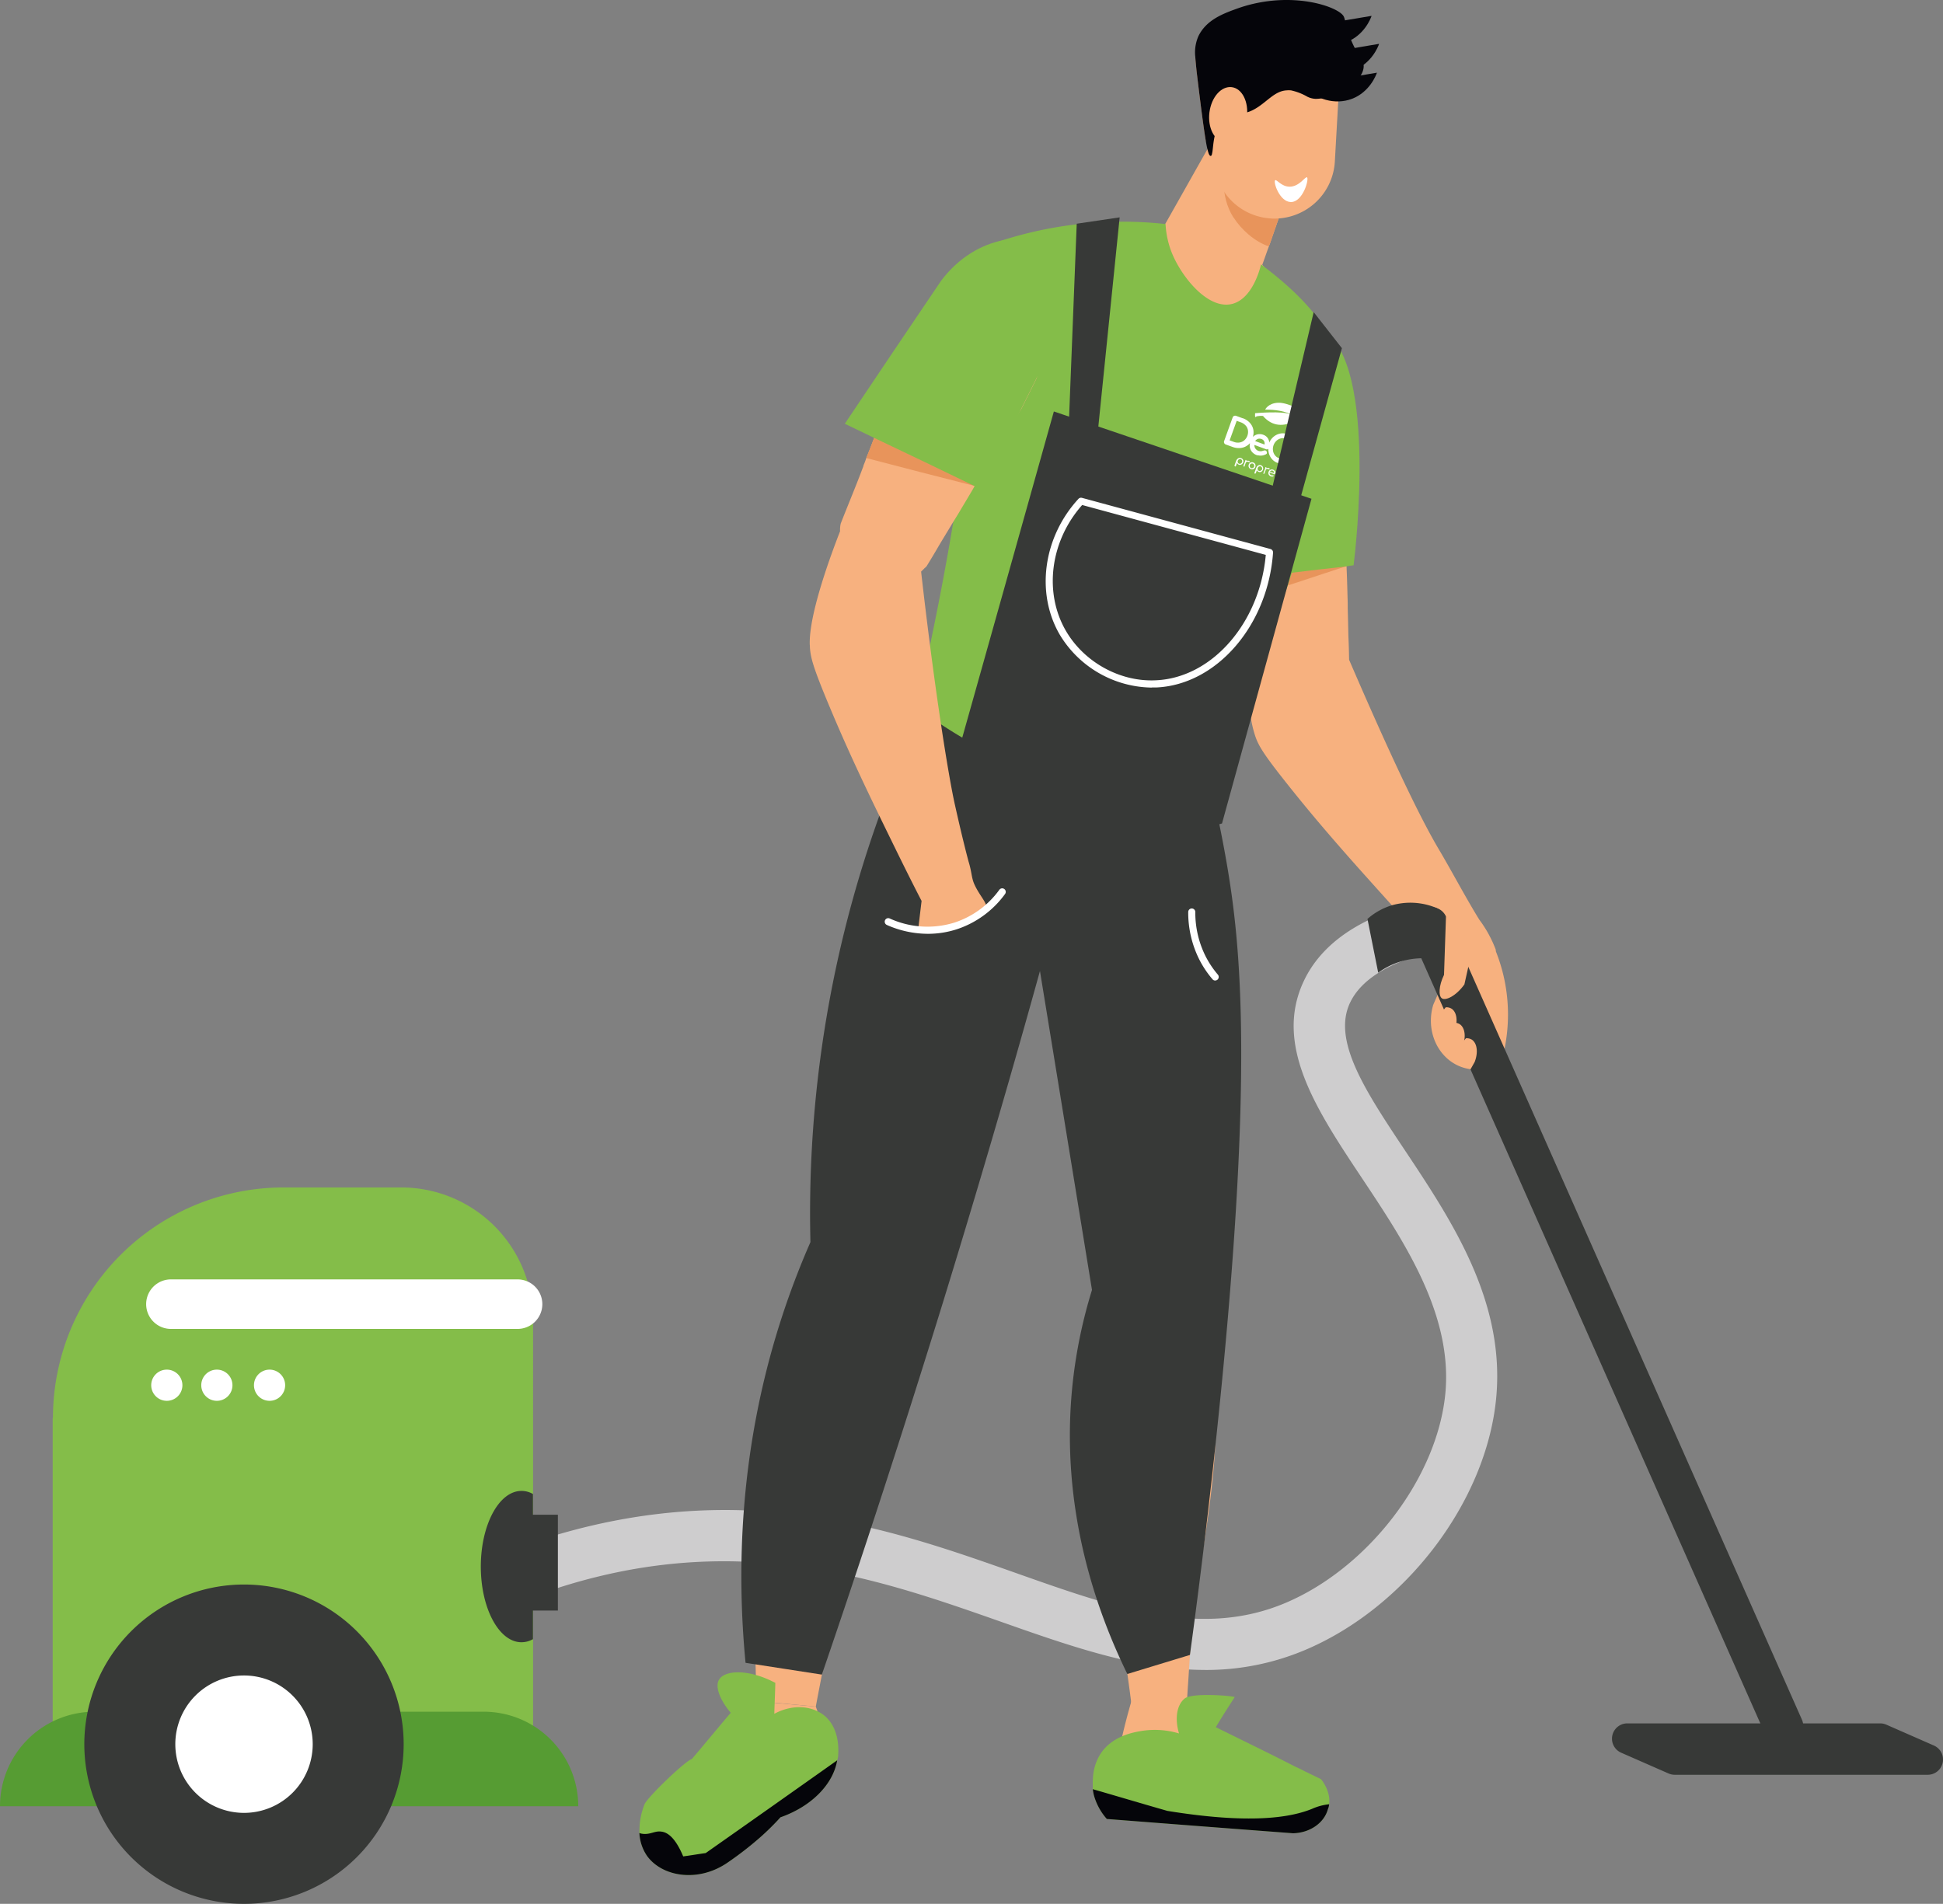 <?xml version="1.0" encoding="UTF-8"?> <svg xmlns="http://www.w3.org/2000/svg" viewBox="0 0 724.04 709.51"><rect x="0" y="0" width="724.04" height="709.51" fill="#808080" stroke="none"/><defs><style>.cls-1{fill:#cecdce;}.cls-2{fill:#f7b17f;}.cls-3{fill:#28271e;}.cls-4{fill:#84bd49;}.cls-5{fill:#e8945b;}.cls-6{fill:#05050a;}.cls-11,.cls-7{fill:#fff;}.cls-8{fill:#ee7559;}.cls-9{fill:#373937;}.cls-10{fill:#569c33;}.cls-11{stroke:#373a37;stroke-linecap:round;stroke-linejoin:round;stroke-width:0;}</style></defs><title>Fichier 2</title><g id="Calque_2" data-name="Calque 2"><g id="Calque_1-2" data-name="Calque 1"><path class="cls-1" d="M449,622.34a94.5,94.5,0,0,0,37.25-7.41c37.47-15.78,67.44-55.13,71.25-93.55,3.6-36.24-16.41-66.31-34.07-92.84-14.52-21.81-27.05-40.65-20.36-54.83,3.95-8.36,13.74-14.64,29.11-18.66a9.52,9.52,0,1,0-4.81-18.43c-21.09,5.51-35.06,15.26-41.53,29-11.28,23.91,4.76,48,21.73,73.51,15.89,23.88,33.91,50.94,31,80.41-3.12,31.38-28.78,64.86-59.7,77.88-31.19,13.12-62.94,2-99.7-11C335.54,571,286.08,553.57,221.54,568.3A234.52,234.52,0,0,0,192.38,577,9.53,9.53,0,1,0,199,594.85a215,215,0,0,1,26.79-8c59.16-13.51,105.87,3,147.08,17.48,26,9.16,51.06,18,76.18,18"></path><path class="cls-2" d="M534.08,374.46c-2.57,8.6.71,17.56,7.57,21.76,8,4.88,16.8.89,17.48.56a63.55,63.55,0,0,0-1.72-42.26H542.78l-8.7,19.94"></path><path class="cls-2" d="M304,636,282,633.91c-.26-6.85-.63-17.76-.82-31.19-.61-42.28-.74-63.88,5.09-86.43a172.07,172.07,0,0,1,16-39.93q2.24-6,4.48-11.93l36.57,11.78-5.58,16.16c-1.38,9.26-2.81,17.06-4,23a276.88,276.88,0,0,1-7.09,29.2c-1,3.3-1.88,5.74-2.37,7.19C319.36,566,312.48,590.62,304,636"></path><path class="cls-2" d="M304,636a49.62,49.62,0,0,1,3.19,18.11,24.58,24.58,0,0,1-3.93,6.19c-4.16,4.74-7.8,4.94-12.77,7.87-9.1,5.35-7.76,11-18,18.25a44.67,44.67,0,0,1-9.56,5.12,25.13,25.13,0,0,1-6.71.13,18.4,18.4,0,0,1-8.62-2.78,12.82,12.82,0,0,1-4.7-4.89c-3-5.88.64-12.26.93-12.75a14.9,14.9,0,0,1,7.7-6.26q15.21-15.53,30.43-31L304,636"></path><path class="cls-3" d="M257.72,693a4.46,4.46,0,0,1-2.92-.83,4.28,4.28,0,0,1-1.28-1.88,3.8,3.8,0,0,1-.05-2,1.15,1.15,0,0,1,.25-.52l5.75-7.23a1.32,1.32,0,0,1,2.06,1.64l-5.54,7a1.56,1.56,0,0,0,.53,1.07c.34.24,2.4.49,6.09-.83a1.32,1.32,0,1,1,.89,2.48,19.09,19.09,0,0,1-5.78,1.18"></path><path class="cls-3" d="M248.82,690.91a1.29,1.29,0,0,1-.81-.28,3.09,3.09,0,0,1-1.17-1.92,3.14,3.14,0,0,1,1-2.83l10.24-11.78A1.31,1.31,0,0,1,260,674a1.32,1.32,0,0,1,.13,1.86l-10.37,11.9c-.1.11-.31.32-.28.53a1.56,1.56,0,0,1,.43,2.14,1.33,1.33,0,0,1-1,.51"></path><path class="cls-3" d="M245.64,688.72a4.54,4.54,0,0,1-3.16-3.13,4.66,4.66,0,0,1,.54-3.65l10.73-11.14a1.32,1.32,0,0,1,1.86,0,1.3,1.3,0,0,1,0,1.86l-10.55,10.92a2.37,2.37,0,0,0-.07,1.34,2.07,2.07,0,0,0,1.13,1.3,1.32,1.32,0,0,1-.51,2.53"></path><path class="cls-3" d="M242.79,684.36a1.3,1.3,0,0,1-1.07-.54,6.6,6.6,0,0,1-1.38-4.65,6.77,6.77,0,0,1,2.49-4.09c2.15-1.91,4.61-4.2,7.52-6.89l.77-.71a1.33,1.33,0,0,1,1.86.07,1.3,1.3,0,0,1-.07,1.86l-.77.72c-2.92,2.7-5.4,5-7.56,6.93a4.23,4.23,0,0,0-1.63,2.45,4.05,4.05,0,0,0,.91,2.76,1.31,1.31,0,0,1-1.07,2.09"></path><path class="cls-4" d="M238.26,683.06a16.46,16.46,0,0,0,2.85,8.57c5.62,7.81,19.15,10.1,30.19,2.38a126.77,126.77,0,0,0,11.91-9.24,93.91,93.91,0,0,0,7.62-7.52c11.43-4,19.62-12.19,21.14-21.24a6.28,6.28,0,0,0,.38-2.28c.1-1.62.57-10-5.52-14.67-4.86-3.62-12-3.81-18.29-.38.1-3.81.29-7.62.38-11.53-10.09-5.33-18.95-4.76-21-1.14-1.62,2.76.66,7.91,4.38,12.29-4.86,5.71-9.62,11.52-14.48,17.23-2.38.58-17.14,14.77-17.71,17.05a26.15,26.15,0,0,0-1.81,10.48"></path><path class="cls-2" d="M427.78,95l36.29,16.48c2-4.1,4.09-8.1,6.09-12.19.1-.19.1-.38.19-.57.86-2.29,1.62-4.58,2.48-6.86.09-.38.28-.67.38-1,2.57-7.52,5.24-15,7.9-22.48-7.81-3.61-15.61-7.42-23.42-11-1.91-1-3.91-1.81-5.81-2.77a4.71,4.71,0,0,1-1.05-.57C445,64.3,439.21,74.68,433.3,85.06c-1.81,3.33-3.61,6.57-5.52,9.9"></path><path class="cls-5" d="M459.69,81.06c2.76,4.38,7.8,9,13.14,10.76.09-.38.28-.67.38-1,2.57-7.52,5.24-15,7.9-22.47-7.81-3.62-15.61-7.43-23.42-11-1.81,5.81-3.34,15.43,2,23.81"></path><path class="cls-2" d="M473.62,81.43a22.56,22.56,0,0,0,23.8-21.26l1.84-32.62a9.27,9.27,0,0,0-8.73-9.77L464,16.29A9.26,9.26,0,0,0,454.2,25l-1.84,32.61a22.56,22.56,0,0,0,21.26,23.8"></path><path class="cls-2" d="M445.4,21.06c.1,1.62.29,3.33.48,5.33,1.62,13.52,2.66,21.43,3.43,26a41.14,41.14,0,0,0,2.47,4.29,8.82,8.82,0,0,0,.57,1l16.19.86c7.15-7.15,14.29-14.39,21.53-21.62,3-3,6.09-6.19,9.23-9.34a23,23,0,0,0-4.19-12c-9.9-12.95-37.61-12.95-47.33.76a17.31,17.31,0,0,0-2.38,4.77"></path><path class="cls-6" d="M445.4,21.06c.1,1.62.29,3.33.48,5.33,1.62,13.52,2.66,21.43,3.43,26s1.33,5.71,1.8,5.71.48-.57.67-1.42c.48-3,.38-9.72,5.14-13.15,3.62-2.57,5.34.1,10.58-2.85,4.47-2.48,7.42-6.77,11.9-7a9.31,9.31,0,0,1,1.71,0,21.22,21.22,0,0,1,6.1,2.38,7.69,7.69,0,0,0,2.86.77c6.38.19,17.71-5.62,18.09-11.91.1-3.05-2.38-3.71-5.33-11.62-1.62-4.57-1.33-5.14-2-6.95C499.5,2.68,481.31-3.9,461.4,3.06,456,5,449.69,7.25,446.64,13.34a14.92,14.92,0,0,0-1.24,7.72"></path><path class="cls-2" d="M464.59,43.64c-.73,5.66-4.43,9.86-8.27,9.37s-6.36-5.49-5.63-11.16S455.11,32,459,32.48s6.37,5.49,5.64,11.16"></path><path class="cls-7" d="M487.05,66.09c.84.61-1.55,9.31-6.08,9.2-4.14-.11-6.58-7.46-5.79-8.12.53-.44,2.28,2.37,5.36,2.41,3.69,0,5.89-3.93,6.51-3.49"></path><path class="cls-8" d="M307.93,412.44c-.48,7.15-.94,14.16-1.29,20.91-.06,2-.16,3.95-.21,5.92-.1,3.6-.2,7.2-.22,10.67-.11,5.8-.06,11.48,0,16.89,12.28,3.32,24.62,6.72,37,10.06,1.55-4.57,3-9.14,4.56-13.71,1.36-3.88,2.64-7.78,4-11.67l5.07-15.11q15.68-46.74,31.48-93.53Q363.59,309.29,339,275.65c-4.66,12.2-9.11,25.28-13.13,39.22a511.72,511.72,0,0,0-17.9,97.57"></path><path class="cls-8" d="M387.86,336.83c5.18,32.1,10.42,64.28,15.53,96.38.91,5.6,1.75,11.19,2.66,16.79.7,4.06,1.33,8.11,2,12.17.77,4.75,1.54,9.51,2.23,14.27,3.21,12.37,15.54,18.88,25.26,15.73,7.45-2.43,12.88-10.38,12.86-19.58,1-5.31,2-10.91,2.8-16.65.7-4.68,1.4-9.58,2-14.54q1-8.19,1.89-16.79a501.37,501.37,0,0,0-1-105.13c-1.61-14.41-3.92-28.05-6.51-40.85q-29.89,29.07-59.73,58.2"></path><path class="cls-2" d="M338.92,275.63c1,18.48,5,24,8.77,25.33,2.38.86,7.9,1.24,10.57,5.43a12.14,12.14,0,0,1,.95,2c1.52,4.48,3.33,9.14,5.52,14a163.68,163.68,0,0,0,11.53,21.81c5.33-1.62,10.85-3.62,16.66-5.9,4.57-1.81,9-3.72,13.05-5.53A94.43,94.43,0,0,0,416.35,326a89.27,89.27,0,0,0,23.34-26.86,74.09,74.09,0,0,0,4-7.52c.48-2.19,1.15-4.29,1.62-6.38,5.34-21,10.58-41.81,15.91-62.76,2.76-6.67,6.09-13.81,10-21.15,1.14-2.19,2.38-4.38,3.71-6.66a24.2,24.2,0,0,1,1.15-2.19,255.71,255.71,0,0,1,21-30.86,80.56,80.56,0,0,0-2.19-24.1,79.58,79.58,0,0,0-7.9-19.9c-.57-.67-1-1.24-1.62-1.81-4.76-5.24-9.33-10.57-13.81-15.72-1.24-1.42-2.38-2.76-3.52-4.09-5.72,1.14-23.05-3.91-31.15-8.48a16.15,16.15,0,0,1-3.43-2.47c-8.28,2-16.95,4.19-25.52,6.38-11.52,3-22.57,6.09-33.33,9.33a482.26,482.26,0,0,1-3.05,58.86c-1.24,11.62-2.95,22.66-4.95,33.05A449.25,449.25,0,0,0,348,242.2c-2.28,7.33-4.28,14.38-6,21.24-1.14,4.19-2.09,8.19-3.05,12.19"></path><path class="cls-6" d="M485.38,31.75c4.84,5.42,12.2,7.42,18.38,5.09,6.54-2.47,9-8.72,9.34-9.75Z"></path><path class="cls-6" d="M486.19,21c4.85,5.42,12.2,7.42,18.38,5.09,6.54-2.47,9-8.72,9.34-9.75Z"></path><path class="cls-6" d="M483.4,10.57c4.84,5.42,12.19,7.42,18.37,5.09,6.55-2.47,9-8.72,9.34-9.75Z"></path><path class="cls-2" d="M448.85,484.81c.12.71.34,1.46.44,2.11.9,3.91,1.39,7.14,1.77,9.5,4.79,30.52.74,59.37-3,82.55-.68,4.14-1.35,8.12-1.94,11.92-1,6.47-1.77,12.32-2.16,17.41-.32,3.92-.49,7.79-.74,11.68-.22,3-.37,5.92-.59,8.89-.1,1.71-.24,3.52-.31,5.29-.1,1.33-.25,2.91-.25,4.28-6.59,1.25-13.05,2.61-19.51,3.81-.25-1.65-.42-3.26-.69-4.75-.26-2.64-.6-5.09-.91-7.48-.62-4.55-1.2-8.8-1.84-12.81-1.44-9.63-2.85-17.83-4-24.3-.49-2.47-.87-4.83-1.29-7.1l-1-5.25c-1.14-6.18-6.31-36.84-7.28-44.49-1.25-9.9-1.54-29.67,10.7-63.23,6.1.28,10.75.55,12.93.7a16.7,16.7,0,0,1,2.3.3,19,19,0,0,1,3.65,1.13c1,.31,1.83.81,2.75,1.21a38.07,38.07,0,0,1,10.93,8.63"></path><path class="cls-2" d="M487.23,670.12c-.55,1.89-6.11,5.74-6.26,6s-4.82,2.95-5.29,2.72c.16.92-39.34-4-42-5.88-4.3-.65-16-3-17.62-10.71-.31-1.21-.61-3,1.27-11.28.52-2.27.16-1,1-4.54.75-3.22,1.86-7.63,3.44-13a35.14,35.14,0,0,0,17.27,1.14c7.29,6.53,14.33,13.09,21.41,19.73,4.94,3.14,9.92,6.36,14.9,9.57a31.81,31.81,0,0,0,4.62.77c3.45.42,4.84.11,5.95,1.48a5.66,5.66,0,0,1,1.29,4"></path><path class="cls-4" d="M407.11,666.3c.19,1,.29,1.81.48,2.57a22.11,22.11,0,0,0,4.86,9q34.71,2.71,69.43,5.33c6.47-.19,11.62-4,12.95-9a5.14,5.14,0,0,0,.38-1.24c0-.19.09-.38.09-.57.58-4.67-2.38-8.48-3-9.34-2.1-1-4.1-2-6.19-3-1.24-.67-2.48-1.24-3.72-1.81-9.71-5-19.52-9.72-29.33-14.58,2.28-3.81,4.67-7.52,7.05-11.23-1.81-.57-16.1-1.62-18.67.57-3.14,2.57-3.62,7.9-2.09,13a31.25,31.25,0,0,0-14.39-.86c-3.33.57-10.85,2.1-15,8.67a18.39,18.39,0,0,0-2.67,8.67c-.19,2,0,3.61-.1,4"></path><path class="cls-2" d="M467.56,273.71c1.21,3.86,2.82,6.78,12.18,18.54,6.09,7.66,14,17.32,28.42,33.43,4.12,4.6,8.08,9,11.55,12.84,7.16,7.92,12.61,13.74,14.12,15.32-2.5,11.07,25.36,5.11,23.49-.08a45.1,45.1,0,0,0-6.09-11.05c-5.32-8.64-10-17.65-15.18-26.39-5.46-9.23-15.08-28.11-33.32-70.44a120.26,120.26,0,0,1-13.15-3.65c-3.18-1.09-6.14-2.24-8.86-3.42-.73.78-1.89,2-3.37,3.33a90.36,90.36,0,0,1-7.64,6.16c-5.67,4.7-4.69,17.34-2.15,25.41"></path><path class="cls-2" d="M454.33,188.9q1.47,5.83,3.06,12.85c.53,2.39,1,4.87,1.64,7.36.23,1.09.54,2.29.75,3.47s.45,2.28.76,3.48c.51,2.48,1.08,5.16,1.55,7.92a23.64,23.64,0,0,1,.57,2.77,3.18,3.18,0,0,1,.25.91c1.44,6.74,2.7,14.05,4.26,22a10.88,10.88,0,0,0,1.44,2.7c4,6.93,11.83,10.75,19.35,9.32A18.41,18.41,0,0,0,502.5,246.8a3.27,3.27,0,0,0,.23-.92c-.05-3-.12-5.89-.27-8.89-.07-3.48-.15-7-.24-10.33,0-1.26,0-2.42-.06-3.67-.1-4-.21-7.92-.39-12,0-1.44-.06-3-.12-4.53-.12-8.58-.44-17.1-.66-25.6,0-1.15,0-2.41-.07-3.56-.44-4.3-.89-8.5-1.35-12.71-6.25-13.4-12.51-26.81-18.95-40.24a77.32,77.32,0,0,0-17,15.17c-2.56,3.1-7,8.52-9.77,15.15-5,12.47-1.79,24.56.48,34.22"></path><path class="cls-5" d="M459,209.11c.23,1.09.54,2.29.75,3.47.74,3.57,1.63,7.45,2.31,11.4,13.22-4.26,26.45-8.62,39.68-13l-23.1-1.3c-6.6-.27-13.12-.44-19.64-.6"></path><path class="cls-4" d="M450.11,153.52c-.31,12.85-.71,25.68-1,38.44-.16,8.54-.41,17-.58,25.51l12-1.45c13.62-1.7,27.24-3.41,40.93-4.91,1.18-.21,2.07-.37,2.95-.44.67-5.35,9.49-79.7-13.53-88.65-4.23-1.64-9.47-1-10.18-1-15.19,1.85-30.29,17.79-30.63,32.46"></path><path class="cls-9" d="M420.11,623.84l23.31-7.1c4.33-31.81,7.38-58.38,9.44-77.51C467.74,400.7,462.36,351.81,457,321c-3.19-18.28-6.87-33-9.4-42.4L344.11,255.37q-6,18.28-11.92,36.57L379,309.72q14,85.5,27.92,171a184,184,0,0,0-7.09,33.77c-5.44,48.21,9.63,87.64,20.26,109.35"></path><path class="cls-9" d="M302,462.9a305,305,0,0,0-11.11,29.37c-15.58,48.66-16.32,93.43-13.07,127.41l28.44,4.39q22.93-66.9,44.95-138.15,25.68-83.39,46.83-162.7L339,275.65A438,438,0,0,0,302,462.9"></path><path class="cls-4" d="M341.47,263.45a179.92,179.92,0,0,0,98.1,36c4.86.28,9.24.38,13.05.28q21.86-65.43,43.71-131c.17-1.6.42-4,.67-6.86,1-11.9,1.34-22.77,1.25-25.71-.49-15.22-18.57-30.38-28.34-37.62-.35,1.52-3.11,12.65-10.62,14.68-8.92,2.4-18.67-9.64-22.41-18.49a33.54,33.54,0,0,1-2.55-11.24,147.58,147.58,0,0,0-66.88,8.15c-2,27.83-5.17,57.77-10.06,89.47-4.53,29.38-10,56.86-15.92,82.28"></path><path class="cls-9" d="M409.09,161.14l-10.86-1.7,3-76.07,16-2.37q-4.08,40.07-8.17,80.14"></path><path class="cls-6" d="M407.21,666.68a20.21,20.21,0,0,0,.38,2.19,22.24,22.24,0,0,0,4.86,9q34.71,2.71,69.43,5.33c6.47-.19,11.62-4,12.95-9a5.14,5.14,0,0,0,.38-1.24c0-.19.09-.38.09-.57a20.74,20.74,0,0,0-6.38,1.71c-8.19,3.33-23.33,5.72-53.9.76-9.33-2.66-18.57-5.43-27.81-8.09"></path><path class="cls-6" d="M238.26,683.06a16.46,16.46,0,0,0,2.85,8.57c5.62,7.81,19.15,10.1,30.19,2.38a126.77,126.77,0,0,0,11.91-9.24,93.91,93.91,0,0,0,7.62-7.52c11.43-4,19.62-12.19,21.14-21.24q-24.42,17.29-49,34.57c-2.76.38-5.53.86-8.38,1.24-3-7.14-5.91-9-8.19-9.24-2.48-.38-4.19,1.34-7.34.76a2.83,2.83,0,0,1-.85-.28"></path><path class="cls-2" d="M335.12,137q-1.9,5.72-4.33,12.48c-.84,2.29-1.75,4.66-2.58,7.08-.39,1-.78,2.22-1.23,3.34s-.85,2.15-1.24,3.33c-.9,2.36-1.86,4.93-2.95,7.51a21.44,21.44,0,0,1-1,2.65,3.15,3.15,0,0,1-.27.9c-2.41,6.46-5.28,13.29-8.23,20.81a10.89,10.89,0,0,0-.24,3c-.35,8,4.19,15.42,11.3,18.27a18.39,18.39,0,0,0,20.24-4.7,3.14,3.14,0,0,0,.7-.66c1.56-2.54,3.06-5,4.56-7.63,1.8-3,3.6-5.94,5.34-8.84.67-1.07,1.27-2.06,1.93-3.12,2-3.39,4.08-6.79,6.11-10.32.79-1.2,1.57-2.55,2.35-3.89,4.51-7.29,8.83-14.64,13.21-21.92l1.86-3c1.94-3.86,3.82-7.64,5.7-11.43,1.94-14.67,3.88-29.33,5.67-44.12a77.15,77.15,0,0,0-22.48,3.64c-3.83,1.24-10.49,3.42-16.39,7.51-10.89,7.84-14.73,19.75-18,29.11"></path><path class="cls-5" d="M328.21,156.51c-.39,1-.78,2.22-1.23,3.34-1.3,3.4-2.64,7.15-4.19,10.84Q343,176,363.21,181.1c-6.21-4.46-12.49-9-18.77-13.52-5.42-3.78-10.82-7.42-16.23-11.07"></path><path class="cls-4" d="M350.54,104.86q-18,26.58-35.73,53.06l10.93,5.26c12.47,5.95,24.86,11.84,37.34,17.93.91.41,1.74.75,2.52,1.16,5-10,10-20,15-30,1.94-3.86,3.82-7.65,5.7-11.43,2.35-4.64,4.63-9.33,7-14,7.17-12.42,6.94-26.31.5-32.85-8.33-8.43-29.85-7.22-43.28,10.87"></path><path class="cls-4" d="M19.64,528.39V653.63h179V491.53a49.1,49.1,0,0,0-49-49h-44a85.93,85.93,0,0,0-85.91,85.91"></path><path class="cls-10" d="M0,673.13H215.48a35.23,35.23,0,0,0-35.23-35.23h-145A35.23,35.23,0,0,0,0,673.13"></path><path class="cls-7" d="M63.39,495.24H192.56a9.23,9.23,0,1,0,0-18.45H63.39a9.23,9.23,0,0,0,0,18.45"></path><path class="cls-9" d="M179.17,583.81c0,15.53,6.76,28.2,15.14,28.2a8.57,8.57,0,0,0,4.29-1.15V556.77a8.47,8.47,0,0,0-4.29-1.15c-8.38,0-15.14,12.67-15.14,28.19"></path><path class="cls-7" d="M94.64,516.23a5.81,5.81,0,1,0,5.81-5.81,5.81,5.81,0,0,0-5.81,5.81"></path><path class="cls-7" d="M75,516.23a5.81,5.81,0,1,0,5.8-5.81,5.8,5.8,0,0,0-5.8,5.81"></path><path class="cls-7" d="M56.35,516.23a5.81,5.81,0,1,0,5.8-5.81,5.8,5.8,0,0,0-5.8,5.81"></path><path class="cls-9" d="M31.42,650a59.5,59.5,0,1,0,59.5-59.5A59.5,59.5,0,0,0,31.42,650"></path><path class="cls-7" d="M65.33,650a25.6,25.6,0,1,0,25.59-25.6A25.59,25.59,0,0,0,65.33,650"></path><path class="cls-9" d="M665.68,649.79l2.8-1.25a5.8,5.8,0,0,0,3-7.66L538.83,341.55a5.8,5.8,0,0,0-7.66-2.95l-2.81,1.24a5.82,5.82,0,0,0-3,7.66L658,646.83a5.81,5.81,0,0,0,7.66,3"></path><path class="cls-9" d="M624.06,661.4h94.27a5.69,5.69,0,0,0,2.29-10.91l-17.69-7.76a5.63,5.63,0,0,0-2.29-.48H606.37a5.7,5.7,0,0,0-2.29,10.91l17.69,7.76a5.67,5.67,0,0,0,2.29.48"></path><path class="cls-2" d="M538.1,363.3c-2,4.12-2.11,7.89-.75,8.78s5.2-.85,8.34-5.21l3.42-15.33-10.28-10q-.37,10.88-.73,21.75"></path><path class="cls-2" d="M548,398.46l1.52-2.69c1.41-3.65.87-7-1-8.29a3.81,3.81,0,0,0-2.24-.56l-3.93,4.71a9.54,9.54,0,0,0,1.13,2.91,9.82,9.82,0,0,0,4.53,3.92"></path><path class="cls-2" d="M543.5,392.69,545,390c1.42-3.66.88-7-1-8.29a3.67,3.67,0,0,0-2.24-.57l-3.92,4.71a9.39,9.39,0,0,0,1.12,2.91,9.77,9.77,0,0,0,4.54,3.92"></path><path class="cls-2" d="M540.46,386.92l1.52-2.68c1.41-3.66.87-7-1-8.29a3.66,3.66,0,0,0-2.24-.56l-3.93,4.7a9.58,9.58,0,0,0,1.13,2.92,9.83,9.83,0,0,0,4.53,3.91"></path><path class="cls-9" d="M513.54,362.5a28.4,28.4,0,0,1,7.15-3.77,28.74,28.74,0,0,1,13.09-1.39l1.68-18.9a25.18,25.18,0,0,0-16.79-1.07,24.32,24.32,0,0,0-9.1,5.09q2,10,4,20"></path><rect class="cls-9" x="191.82" y="564.49" width="16.07" height="35.71"></rect><path class="cls-2" d="M301.79,240.43c0,1.28.16,2.34.16,2.34.42,3.36,1.8,7.64,6.44,18.83,3.75,9,8.68,20.51,18.11,40,2.69,5.56,5.29,10.87,7.57,15.52,4.7,9.59,8.33,16.68,9.35,18.62q-.65,5.37-1.28,10.76a47.41,47.41,0,0,0,9.37-.3,35,35,0,0,0,12.89-4.29c2.44-1.42,2.86-2.11,3.06-2.69.85-2.51-2.06-4.75-4.24-9.38-1.3-2.76-1-4.62-2.3-8.79,0,0-2-7.33-5-20.77-2.41-10.54-7.87-44.23-13-90.13L313,198.1c-2.64,6.77-11.75,30.7-11.24,42.33"></path><path class="cls-7" d="M345.8,348a37.87,37.87,0,0,1-15.35-3.31,1.33,1.33,0,0,1-.65-1.75,1.31,1.31,0,0,1,1.75-.65,33.94,33.94,0,0,0,24.11,1.53,33.43,33.43,0,0,0,16.73-12.22,1.32,1.32,0,1,1,2.14,1.55,36.19,36.19,0,0,1-18.06,13.18A34.86,34.86,0,0,1,345.8,348"></path><path class="cls-7" d="M452.83,365.41a1.3,1.3,0,0,1-1-.47,37.23,37.23,0,0,1-4.94-7.39,39,39,0,0,1-4.11-17.67,1.32,1.32,0,0,1,2.64,0,36.18,36.18,0,0,0,3.82,16.46,35.11,35.11,0,0,0,4.59,6.88,1.33,1.33,0,0,1-.14,1.86,1.35,1.35,0,0,1-.86.32"></path><path class="cls-7" d="M463.05,171.11a1.29,1.29,0,0,0-.56-.39,1.33,1.33,0,0,0-.68-.06,1.28,1.28,0,0,0-.6.28,5.2,5.2,0,0,0-.47.54l-.73,2a2.06,2.06,0,0,1,.09.22.27.27,0,0,0,.33.12.23.23,0,0,0,.11-.14l.43-1.2a1.44,1.44,0,0,0,.28.44,1.33,1.33,0,0,0,.44.28,1.23,1.23,0,0,0,.63,0,1.31,1.31,0,0,0,.57-.3,1.41,1.41,0,0,0,.37-.57,1.24,1.24,0,0,0,.07-.68A1.19,1.19,0,0,0,463.05,171.11Zm-.48,1.51a.79.79,0,0,1-.39.19.83.83,0,0,1-.44,0,.82.82,0,0,1-.53-.66.78.78,0,0,1,.05-.45.88.88,0,0,1,.25-.39.91.91,0,0,1,.39-.2.74.74,0,0,1,.44,0,.72.72,0,0,1,.36.25.86.86,0,0,1,.18.4.91.91,0,0,1-.05.46A.9.9,0,0,1,462.57,172.62Z"></path><path class="cls-7" d="M465.76,172.17a.23.23,0,0,0-.07-.22.9.9,0,0,0-.34-.21,1.17,1.17,0,0,0-.45-.06,2.18,2.18,0,0,0-.46.11l0-.08c.1-.14,0-.24-.1-.29a.22.22,0,0,0-.18,0,.13.13,0,0,0-.07.16l-.72,2a.14.14,0,0,0,0,.17.25.25,0,0,0,.15.11.19.19,0,0,0,.18,0c.06,0,.09-.07.08-.16l.46-1.29a.75.75,0,0,1,.38-.31,1,1,0,0,1,.57,0l.28.14.06,0a.18.18,0,0,0,.23-.08Z"></path><path class="cls-7" d="M467.58,172.74a1.45,1.45,0,0,0-.57-.39,1.39,1.39,0,0,0-.69-.07,1.16,1.16,0,0,0-.59.28,1.42,1.42,0,0,0-.39.58,1.39,1.39,0,0,0-.07.69,1.18,1.18,0,0,0,.27.59,1.42,1.42,0,0,0,.58.39,1.38,1.38,0,0,0,.69.07,1.24,1.24,0,0,0,.59-.28,1.46,1.46,0,0,0,.45-1.27A1.28,1.28,0,0,0,467.58,172.74Zm-.49,1.52a.81.81,0,0,1-.38.19.87.87,0,0,1-.45,0,.78.78,0,0,1-.36-.25.77.77,0,0,1-.18-.4,1.05,1.05,0,0,1,0-.46,1,1,0,0,1,.26-.39.77.77,0,0,1,.39-.2.84.84,0,0,1,.44,0,.9.9,0,0,1,.37.25.84.84,0,0,1,.17.4,1.1,1.1,0,0,1,0,.47A1,1,0,0,1,467.09,174.26Z"></path><path class="cls-7" d="M470.45,173.78a1.24,1.24,0,0,0-.56-.38,1.2,1.2,0,0,0-.67-.07,1.3,1.3,0,0,0-.6.29,1.75,1.75,0,0,0-.42.55l-.73,2a.59.59,0,0,0,0,.2.2.2,0,0,0,.13.12.31.31,0,0,0,.19,0,1.55,1.55,0,0,0,.17-.13l.43-1.19a.67.67,0,0,0,.22.41,1.07,1.07,0,0,0,.44.28,1.08,1.08,0,0,0,.64.05,1.12,1.12,0,0,0,.56-.29,1.43,1.43,0,0,0,.38-.57,1.36,1.36,0,0,0,.06-.69A1.19,1.19,0,0,0,470.45,173.78ZM470,175.3a.89.89,0,0,1-.39.19.74.74,0,0,1-.44,0,.72.72,0,0,1-.36-.25.77.77,0,0,1-.18-.4,1.05,1.05,0,0,1,.05-.46,1,1,0,0,1,.26-.39.79.79,0,0,1,.39-.19.83.83,0,0,1,.44,0,.93.93,0,0,1,.36.26.8.8,0,0,1,.17.4.82.82,0,0,1,0,.46A.94.94,0,0,1,470,175.3Z"></path><path class="cls-7" d="M473.16,174.85a.22.22,0,0,0-.07-.23.82.82,0,0,0-.34-.2,1.17,1.17,0,0,0-.45-.06.76.76,0,0,0-.4.13l0-.09a.21.21,0,0,0-.15-.3.21.21,0,0,0-.19,0s-.09.07,0,.18l-.72,2c-.12,0-.13.1-.1.15a.24.24,0,0,0,.14.12.25.25,0,0,0,.19,0,.36.36,0,0,0,.13-.14l.46-1.29a.46.46,0,0,1,.33-.33.85.85,0,0,1,.56,0,1.45,1.45,0,0,1,.28.14l.06,0a.18.18,0,0,0,.23-.08Z"></path><path class="cls-7" d="M474.91,175.4a1.18,1.18,0,0,0-.53-.37,1.29,1.29,0,0,0-.67-.06,1.2,1.2,0,0,0-.59.28,1.47,1.47,0,0,0-.38.58,1.39,1.39,0,0,0-.07.69,1.14,1.14,0,0,0,.3.6,1.45,1.45,0,0,0,.59.39,1.33,1.33,0,0,0,.45.08,1.26,1.26,0,0,0,.45-.06.17.17,0,0,0,.12-.11.18.18,0,0,0,0-.17.18.18,0,0,0-.12-.1.22.22,0,0,0-.16,0,.8.8,0,0,1-.28,0,.88.88,0,0,1-.29-.05.91.91,0,0,1-.5-.39.81.81,0,0,1-.1-.61l1.68.61a.22.22,0,0,0,.16,0,.17.17,0,0,0,.11-.12,1.32,1.32,0,0,0,.09-.67A1,1,0,0,0,474.91,175.4Zm-1.68.38a.88.88,0,0,1,.43-.38.78.78,0,0,1,.58,0,.69.69,0,0,1,.41.35.79.79,0,0,1,.05.55Z"></path><path class="cls-7" d="M476.11,178,476,178c0-.14-.12-.21-.16-.32s-.09-.36-.09-.36l.39-1.08.48.18a.44.44,0,0,0,.17,0,.17.17,0,0,0,.11-.11.2.2,0,0,0,0-.17.11.11,0,0,0-.15-.06l-.47-.17.24-.68c.13,0,.13-.09.1-.15a.2.2,0,0,0-.13-.12.25.25,0,0,0-.19,0,.32.32,0,0,0-.13.13l-.25.68-.19-.07a.11.11,0,0,0-.15,0,.24.24,0,0,0-.11.13.2.2,0,0,0,0,.15.71.71,0,0,0,.12.13l.19.07-.39,1.07a2.19,2.19,0,0,0,0,.48,1,1,0,0,0,.17.41,1.6,1.6,0,0,0,.35.28l.08,0a.72.72,0,0,0,.22,0,.23.23,0,0,0,.13-.14.28.28,0,0,0,0-.18C476.24,178,476.2,177.93,476.11,178Z"></path><path class="cls-7" d="M479,176.87a1.14,1.14,0,0,0-.53-.36,1.2,1.2,0,0,0-1.26.22,1.4,1.4,0,0,0-.38.58,1.26,1.26,0,0,0-.07.69,1.22,1.22,0,0,0,.29.59,1.48,1.48,0,0,0,.6.4,1.51,1.51,0,0,0,.45.08,1.53,1.53,0,0,0,.45-.06.15.15,0,0,0,.11-.11.17.17,0,0,0,0-.18.19.19,0,0,0-.12-.09.29.29,0,0,0-.16,0,.79.79,0,0,1-.28,0,.84.84,0,0,1-.29,0,.89.89,0,0,1-.5-.4.78.78,0,0,1-.1-.6l1.68.61a.18.18,0,0,0,.16,0,.2.2,0,0,0,.11-.11,1.62,1.62,0,0,0,.09-.67A1,1,0,0,0,479,176.87Zm-1.68.39a.87.87,0,0,1,.42-.39.81.81,0,0,1,.59,0,.67.67,0,0,1,.41.34.82.82,0,0,1,0,.56Z"></path><path class="cls-7" d="M478.75,176.12l.58-.28a.22.22,0,0,0,.12-.13.25.25,0,0,0,0-.19.2.2,0,0,0-.13-.12.25.25,0,0,0-.19,0l-.59.27a.27.27,0,0,0-.11.14.23.23,0,0,0,0,.18.19.19,0,0,0,.14.12A.28.28,0,0,0,478.75,176.12Z"></path><path class="cls-11" d="M456.27,164.46a.43.43,0,0,1,0,0"></path><path class="cls-11" d="M464.38,156.7h0"></path><path class="cls-11" d="M463.67,156.3l0,0"></path><path class="cls-11" d="M463.92,156.43l.13.07"></path><path class="cls-11" d="M470.49,163.58l.08,0"></path><path class="cls-11" d="M470.64,163.68l-.07-.05"></path><path class="cls-11" d="M466.33,163.83c-.06.1-.11.2-.16.3"></path><path class="cls-11" d="M468.18,169.34h0"></path><path class="cls-11" d="M468.18,169.34h0"></path><path class="cls-11" d="M472.63,166s0,.09,0,.13"></path><path class="cls-11" d="M472.85,166l-.06.29"></path><path class="cls-7" d="M487.07,175.45a1.18,1.18,0,0,0,.06-.41l-.35-10a.9.9,0,0,0-.62-.93.94.94,0,0,0-1.06.31l-5.19,5.83a4,4,0,0,1-.91.49H479a3.71,3.71,0,0,1-2.42,0,3.14,3.14,0,0,1-1.48-1.08,3.6,3.6,0,0,1-.73-1.75,4.21,4.21,0,0,1,1.32-3.67,3.72,3.72,0,0,1,1.69-.88,3.26,3.26,0,0,1,1.83.11,3.59,3.59,0,0,1,1.1.6,3.66,3.66,0,0,1,.71.94,1,1,0,0,0,.51.44.91.91,0,0,0,.67,0,.86.86,0,0,0,.48-.51,1.21,1.21,0,0,0,.07-.4.93.93,0,0,0-.15-.43,5.63,5.63,0,0,0-1.16-1.42,5.52,5.52,0,0,0-1.62-.89,5.16,5.16,0,0,0-2.83-.21,5.49,5.49,0,0,0-2.52,1.27,5.89,5.89,0,0,0-1.5,2.1v-.12a3.25,3.25,0,0,0-.67-1.72,3.32,3.32,0,0,0-1.57-1.1l0,0h0a3.77,3.77,0,0,0-2-.18,3.54,3.54,0,0,0-1.75.87l-.12.11a5.59,5.59,0,0,0,.18-2.68,5.21,5.21,0,0,0-1.3-2.57,6.43,6.43,0,0,0-2.62-1.71h0l-.08,0-2.39-.87h0l0,0h0l0,0a1.05,1.05,0,0,0-.78,0,1,1,0,0,0-.53.57l-3.17,8.78a1,1,0,0,0,0,.74,1,1,0,0,0,.61.57l2.52.91a6.62,6.62,0,0,0,3.16.37,5.34,5.34,0,0,0,2.69-1.18,5.43,5.43,0,0,0,.64-.63,3.76,3.76,0,0,0-.06,1.49,3.67,3.67,0,0,0,.84,1.82,4.17,4.17,0,0,0,1.73,1.18h.06l.25.08.13,0,.12,0a4.08,4.08,0,0,0,.81.1,3.8,3.8,0,0,0,1.31-.19c.45-.14,1-.36,1.09-.61a1,1,0,0,0-.11-.78l0,0a.56.56,0,0,0-.31-.29h0c-.23-.1-.4-.12-1.26.15a2.25,2.25,0,0,1-.72.09,2.33,2.33,0,0,1-1.95-1.13,2,2,0,0,1-.26-1.21l.84.31,3.47,1.28h0a.81.81,0,0,0,.63,0,.64.64,0,0,0,.25-.18,5,5,0,0,0,.06,1.09,5.5,5.5,0,0,0,1.12,2.59,5.32,5.32,0,0,0,4.58,1.94.83.83,0,0,0,.06.21.84.84,0,0,0,.37.44h0l.16.08.13,0h0a.85.85,0,0,0,.42,0,1.11,1.11,0,0,0,.49-.3l1.25-1.43,4.13,1.5,0,1.89a.93.93,0,0,0,.19.54.89.89,0,0,0,.44.33h0a.42.42,0,0,0,.15,0h0a1,1,0,0,0,1.05-.64Zm-18.89-6.11Zm-4-10.78a3.53,3.53,0,0,1,.85,1.77,4.21,4.21,0,0,1-1.36,3.77,3.5,3.5,0,0,1-1.79.81,4.13,4.13,0,0,1-2.12-.24l-1.55-.56,2.63-7.28,1.55.56A4.33,4.33,0,0,1,464.15,158.56Zm5.7,5,.2.06h0a1.65,1.65,0,0,1,1,.85,2,2,0,0,1,.13,1.19l-3.49-1.29a2.14,2.14,0,0,1,.95-.78,1.71,1.71,0,0,1,1-.08l.19,0Zm15.2,3.72.09,4.21-2.87-1Zm.77,8.59h0ZM463.67,156.3l0,0Zm.71.4Zm-8.12,7.81a.43.43,0,0,0,0,0A.43.43,0,0,1,456.26,164.51Zm29.65,11.36Z"></path><path class="cls-11" d="M485.91,175.87h0"></path><path class="cls-11" d="M485.82,175.83h0"></path><path class="cls-11" d="M478.93,173.34h0"></path><path class="cls-7" d="M487.11,153.22c-1.27.33-7.06-3.3-10.84-3.13s-4.82,2.57-4.82,2.57c8.1-.06,10.82,2.64,9.25,1.76-2.47-1.37-13-.44-13-.44s-.17,1.88.27,1.38,2.66-.36,2.66-.36C477.9,163.5,487.94,153,487.11,153.22Z"></path><path class="cls-9" d="M473.05,186.18l10.73,2.39q8.13-29.4,16.27-58.81l-10.52-13.44q-8.25,34.92-16.48,69.86"></path><path class="cls-9" d="M356.56,281.88a101.8,101.8,0,0,0,98.81,25l33.34-121-96-32.54q-18,64.27-36.11,128.57"></path><path class="cls-7" d="M429.23,256.24a40.63,40.63,0,0,1-34.29-19.66c-9.07-15.53-6.23-36.36,6.92-50.66a1.32,1.32,0,0,1,1.31-.39l70.22,19.06a1.31,1.31,0,0,1,1,1.36c-1.93,27.19-21.05,49.26-43.53,50.25-.54,0-1.07,0-1.6,0m-26-68c-11.91,13.44-14.42,32.63-6,47,6.75,11.54,20.09,19,33.49,18.32,20.88-.92,38.68-21.35,40.93-46.73Z"></path></g></g></svg> 